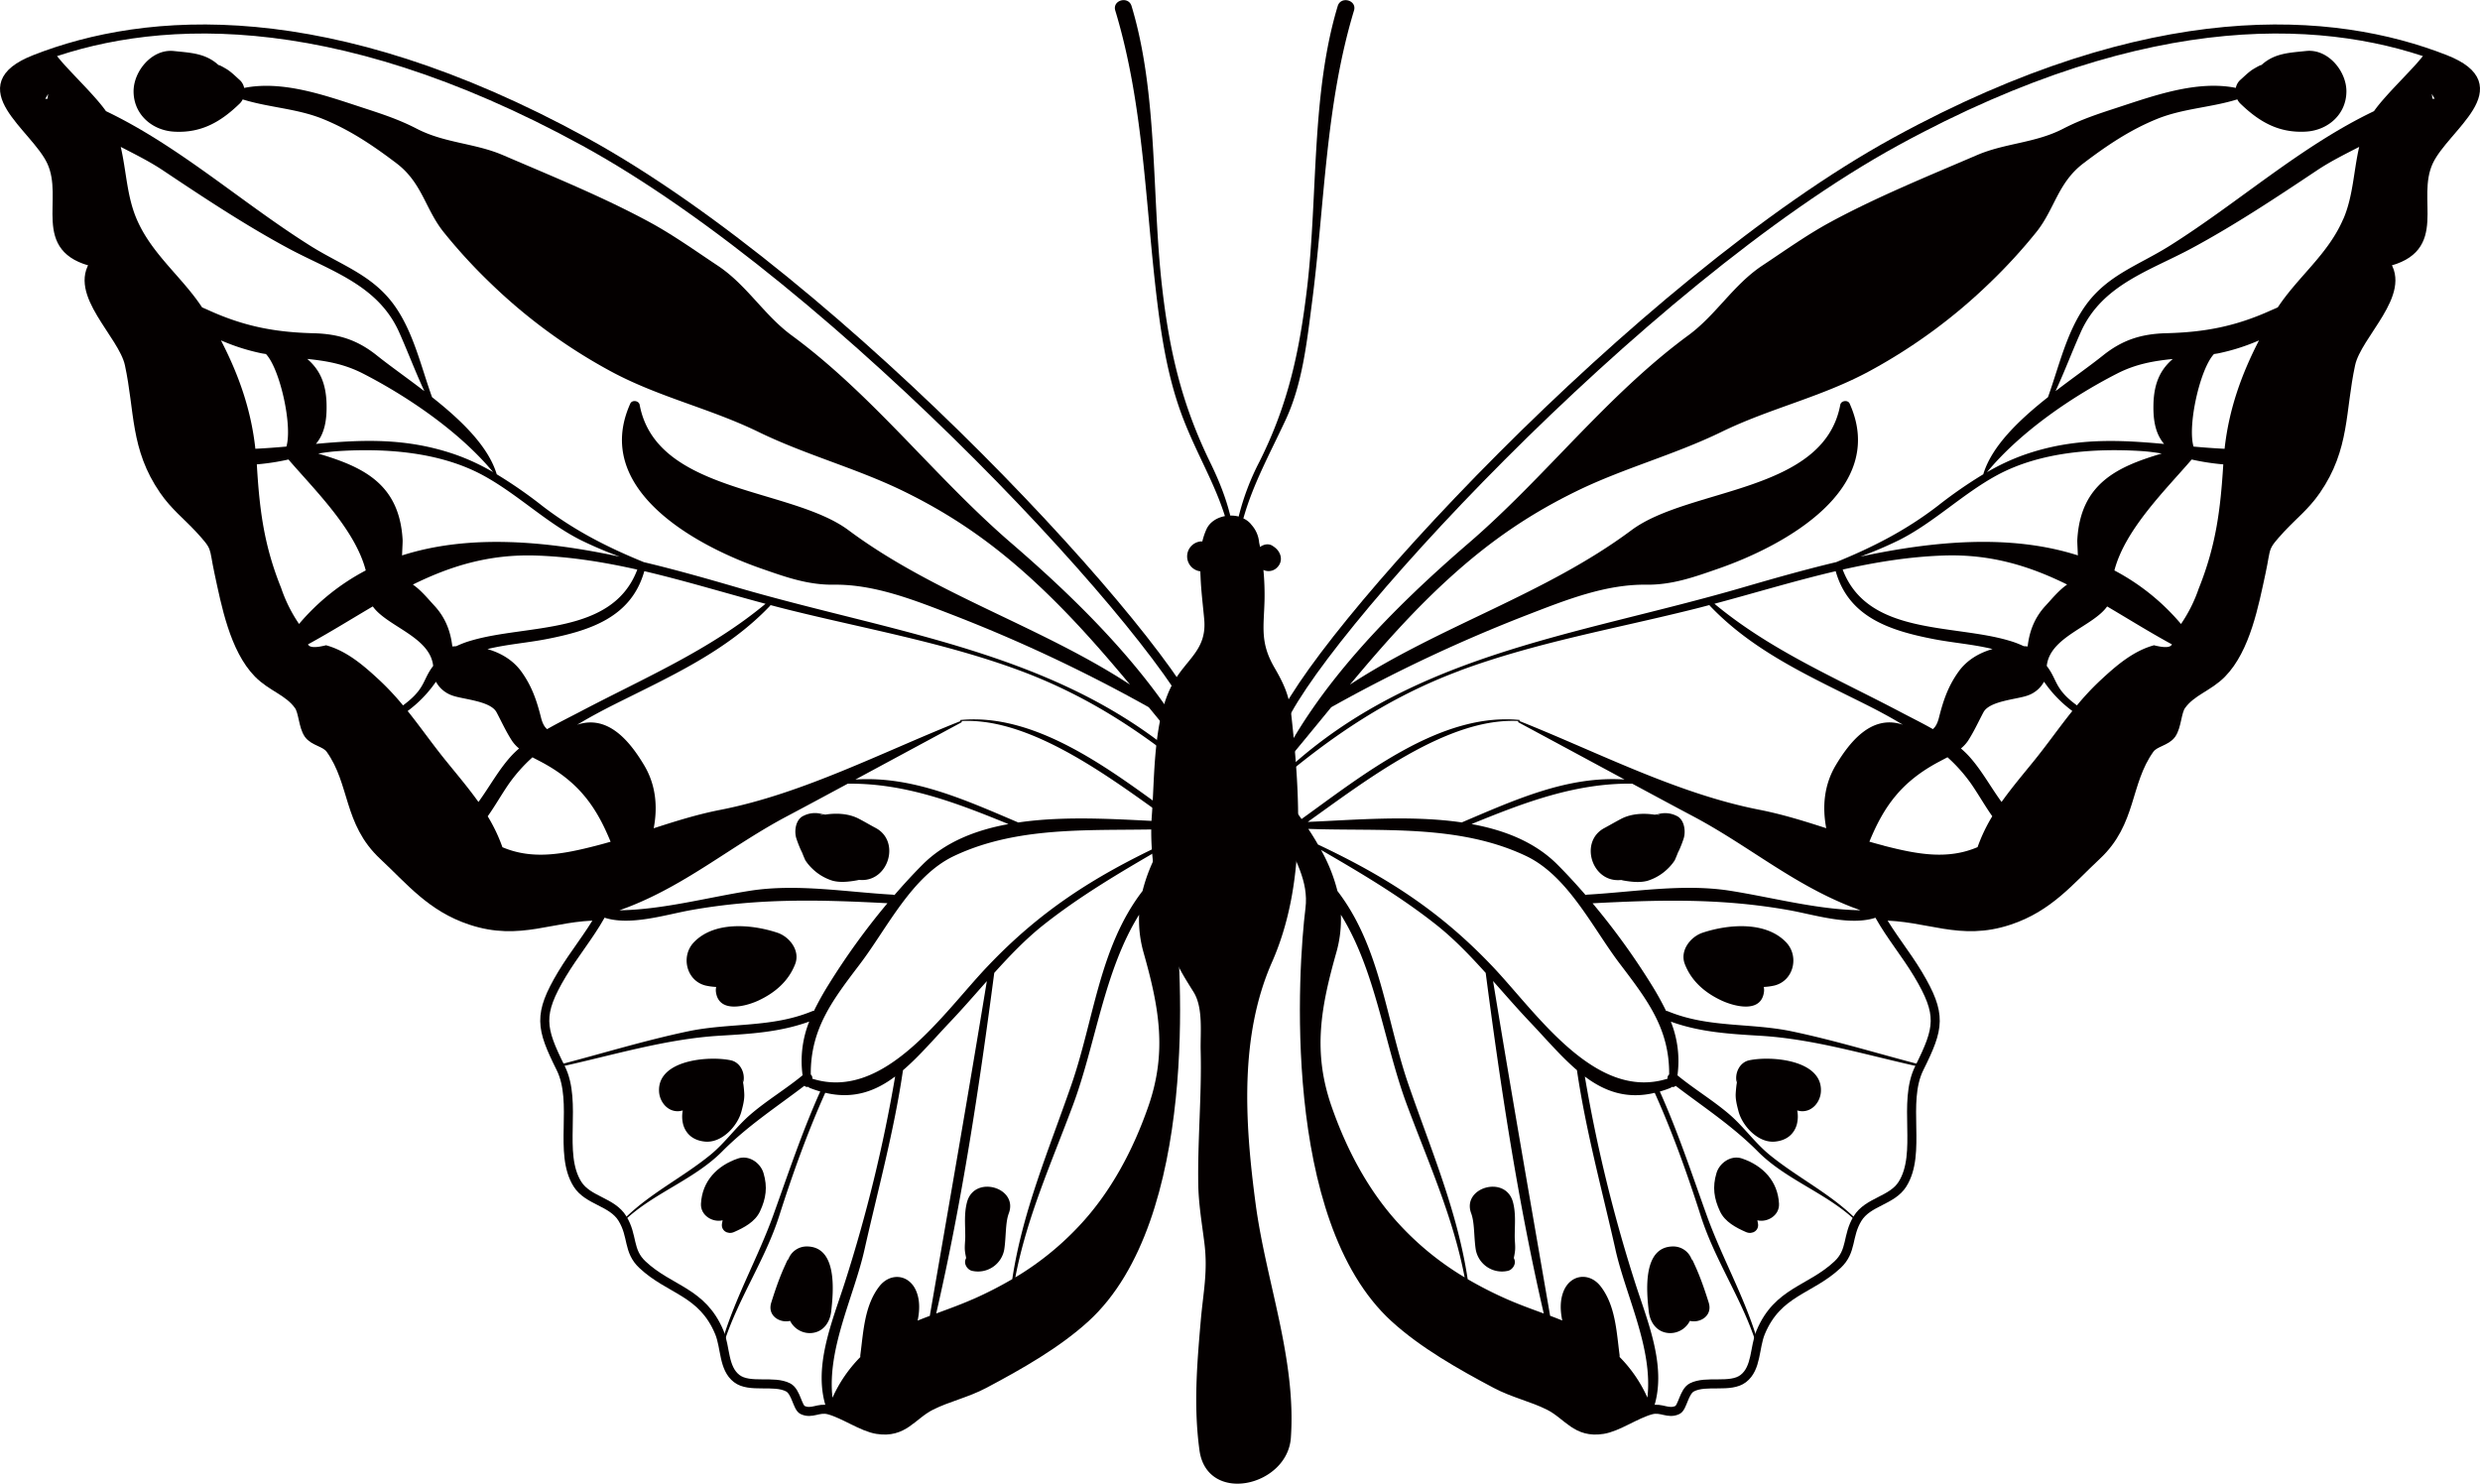 <svg id="图层_1" data-name="图层 1" xmlns="http://www.w3.org/2000/svg" viewBox="0 0 1648.44 986.13"><defs><style>.cls-1{fill:none;stroke:#040000;stroke-linecap:round;stroke-linejoin:round;stroke-width:6.01px;}.cls-2{fill:#040000;}</style></defs><path class="cls-1" d="M1102.58,1422c19,17.31,43.67,31.32,67.18,43.78,11.8,6.26,24.21,8.87,35.34,14.45,12.76,6.4,18.09,18.67,35.92,15.84,9.88-1.57,21.79-10.24,32.09-13,6.87-1.8,11.19,3,17.42.08,3.44-1.61,4.34-12.27,9.58-15,9.55-5,25.64.7,34.21-5.89,8.94-6.87,7.36-20.65,11.54-30.68,11.36-27.28,32.9-27.95,51.09-45,9.86-9.23,6.17-18.92,13.3-30.65,6.88-11.31,22.92-11.83,29.88-22.88,13-20.61-.25-54.19,11.2-77.21,13.27-26.72,15.21-35.44-.86-62.36-8-13.35-18.08-25.47-25.53-38.73,32.35-.09,53.17,13.94,86.27,2.9,26.27-8.75,40.06-26.26,58-43,23.84-22.22,19.12-48.17,35.27-70.82,3.27-4.57,11-5,14.48-9.93,3.63-5.29,3.5-14.77,6.49-19,6.75-9.52,18-12.23,26.94-21.32,16-16.31,21.55-46,26.14-67.17,3.84-17.76.91-16,13.2-29.27,8.23-8.86,16.13-14.8,23.41-25.35,19.41-28.16,16.2-52.58,22.92-83.73,4.29-20,38.16-47.33,22.72-67.65,40.34-9,17.21-41.66,29.12-67.15,10.84-23.19,57.25-49.76,10.91-67.91-74-29-194.67-38.62-365.2,54.7s-390.92,334.29-410.24,390.76,25.75,80.6,20.91,119.21S1030.18,1356,1102.58,1422Z" transform="translate(-175.57 -545.92)"/><path class="cls-2" d="M1800.8,585.43q-6.42-2.49-13.26-4.78c0,.19-.11.38-.14.55-4.7,7.7-25.58,26.74-33.86,38.6-48.86,23.4-89.65,60.43-135.55,89.34-20.94,13.2-41.82,19.52-56.42,40.21-12.37,17.5-17.39,40.12-24.73,60.56-19.08,15.09-37.37,32.47-43,51.27a301.55,301.55,0,0,0-30.16,20.91c-21.54,16.59-43.62,27.7-67.59,37.48-21.55,5.14-42.57,11.15-62.29,16.89C1222.08,969,1108,980.7,1022.42,1065.91c-.52-.67-1-1.35-1.55-2,.08,1.1.25,2.13.38,3.2-.86.87-1.76,1.7-2.62,2.6a.49.49,0,0,0,.69.7c.71-.61,1.41-1.19,2.11-1.78,4.57,32,28.44,52.79,24.84,81.51-4.82,38.62-16.09,205.94,56.31,271.9,19,17.31,43.67,31.32,67.18,43.78,11.8,6.26,24.21,8.87,35.34,14.45,12.76,6.4,18.09,18.67,35.92,15.84,8.86-1.4,19.33-8.49,28.82-11.88a2.47,2.47,0,0,0,4.3-.74c10.27-27.73-3.47-59-11.91-85.52A996,996,0,0,1,1229,1261.5c13.17,9.88,27.85,15.28,46.46,10.83,12,26.72,21.74,54.11,30.66,82,9.14,28.6,26.42,53.72,36,82.24.3.89,1.68.53,1.41-.38-8.64-28.71-23.57-54.72-33.68-82.88-9.91-27.61-19-55.09-31-81.83,2.22-.64,4.47-1.38,6.81-2.31a3.31,3.31,0,0,0,1.17-.79,2.4,2.4,0,0,0,2.5-.72c18.79,14.29,37.79,26.67,54.68,43.67,18.09,18.22,43.84,27,63,44.13.48.4,1.16-.25.7-.69-16.85-16.14-37.86-26.49-55.86-41.18-9.72-7.92-17-18.43-26.45-26.66-11-9.5-23.61-17-34.83-26.22a70.48,70.48,0,0,0-4.4-35.7c19.32,7,38.84,8.17,59.4,9.39,36.27,2.16,71.41,13.1,106.75,20.8a.73.73,0,0,0,.38-1.41c-28.66-7.45-56.94-16.2-86-22.3-27.76-5.82-55.52-2.22-82.43-13.35a2.63,2.63,0,0,0-1.25-.22,194.3,194.3,0,0,0-9.78-17.58,465.83,465.83,0,0,0-39.09-54c45-2.36,85.37-3.43,130.43,4.55,17.3,3.06,42.36,11.31,59.69,4.31.4.12.81.27,1.22.41-.14-.25-.32-.49-.46-.74l0,0c32.34-.09,53.15,13.92,86.24,2.9,26.27-8.75,40.06-26.26,58-43,23.84-22.22,19.12-48.17,35.27-70.82,3.27-4.57,11-5,14.48-9.93,3.63-5.29,3.5-14.77,6.49-19,6.75-9.52,18-12.23,26.94-21.32,16-16.31,21.55-46,26.14-67.17,3.84-17.76.91-16,13.2-29.27,8.23-8.86,16.13-14.8,23.41-25.35,19.41-28.16,16.2-52.58,22.92-83.73,4.29-20,38.16-47.33,22.72-67.65,40.34-9,17.21-41.66,29.12-67.15C1800.73,630.15,1847.14,603.58,1800.8,585.43Zm-218,208.8c12.71-6.51,24.63-8.41,37-9.69-7.83,6.72-12.49,15.5-12.84,30-.28,11.55,1.61,20,7.06,26.47-30.4-2.76-60.07-4.29-93,7.23a144.85,144.85,0,0,0-24.73,11.57C1518.44,833,1552.68,809.63,1582.81,794.23Zm71.43,50c-7-.34-13.85-.86-20.64-1.47-4.12-14.18,4.35-51.74,13.6-61.5,1-.17,1.94-.28,2.93-.48a136.08,136.08,0,0,0,27-8.61C1665.34,795,1657.12,818.07,1654.24,844.22ZM1437.74,905c23.09-11.57,42.28-30.74,65.18-43.17,28.44-15.43,64.31-18.06,95.88-16.09,4.68.3,9.21.91,13.65,1.64-29.35,8.74-54,19.8-56.11,57.35-.08,1.25.19,5.57.37,10.36-44.56-14.26-95.52-9.67-144.61.82A268.27,268.27,0,0,0,1437.74,905Zm97.48,43.56c-7.29,7.9-10.75,17-11.88,27.06-.87-.11-1.77-.11-2.64-.19a61.86,61.86,0,0,0-9.6-3.64c-37.36-11.19-94.07-3.38-110.71-47.27,21.85-4.92,44-8.53,66.87-9.33,32-1.13,57.9,7.23,82.32,19.27C1544.08,938.28,1539.54,943.88,1535.22,948.58Zm-139.49-23c8.58,30.45,35.61,39.46,65.11,45.17,12.93,2.51,26.58,3.49,39.17,6.62-8.94,2.54-17.08,7.33-22.59,15-6.9,9.6-10.13,19.07-13,30.43-1,4-2.38,6.39-4.09,7.78-7.43-4.22-15.15-8-22.1-11.68-42.42-22.33-85.87-40.71-123.09-71.64C1342.17,940.05,1368.74,931.91,1395.73,925.6Zm-250,66.19c49.67-18.47,102.54-27.76,153.83-40.49,4.12-1,8.22-2.08,12.31-3.18.07.15,0,.27.15.4,29.16,30.71,67.28,47.39,104.61,66.16,7.78,3.91,15.82,8.23,23.73,13l-1-.32c-20.3-6.14-34.53,12.2-43.49,27.12-7.89,13.16-9.11,27.78-6.41,42-14.52-4.69-29.09-9.26-44.64-12.3-54.7-10.72-107.76-38.46-159.46-59h0c.44,0,.44-.64,0-.69-52.53-4.93-104,36.69-144.65,65.89-5.55-7.89-11.53-15.64-17.45-23.37C1060.91,1034.92,1098.94,1009.23,1145.76,991.79Zm-100.85,100.46c38.26-27.23,93-69.76,140.31-67-.47-.06-.75.63-.31.86q35.28,19,70.5,38c-37.9-2.5-72.77,13.47-108.18,28.52C1113.08,1087.59,1075.17,1091,1044.91,1092.25Zm61.88,268.69c-21.21-22.51-36-50.53-46.1-79.51-12.71-36.44-7.06-66.15,3.11-102.17a80.1,80.1,0,0,0,3.06-25.29c23.32,37.39,28.77,85.85,44,126.64,14.59,39.09,30.58,74.38,38.29,114.42A194.44,194.44,0,0,1,1106.79,1360.94Zm44.37,35.27c-6.82-45-24.15-85.45-39.24-129s-18.55-91.55-47.33-129a111.29,111.29,0,0,0-10.9-27.28c26.35,15.26,52.67,30.82,76.56,49.73,11.66,9.21,22.44,20.44,32.88,32,10,76.41,21.31,151.42,38.59,226.39-8.19-3-16.48-6-24.75-9.64A258.53,258.53,0,0,1,1151.16,1396.21Zm98.22-19.62c7,31,25,65.7,21.24,98.35a91.69,91.69,0,0,0-18.49-27,9.33,9.33,0,0,0,0-1.3c-2.05-15.37-2.68-32.71-12.51-45.53-7.43-9.7-20.16-8.23-24.76,3.24-2.41,6-2.21,12.87-.83,19.36q-4-1.63-8.07-3.14c-12.82-74.19-25.77-148.18-37.93-222.52,8.15,9.18,16.15,18.41,24.23,26.93,10.69,11.25,20.71,23.08,31.52,32.33C1229.69,1297.66,1240.46,1336.9,1249.38,1376.59Zm35.67-116.39a2.86,2.86,0,0,0-1,2.82c-.08,0-.16,0-.24,0-48,15-87-44-116.17-74.71-35.16-37-70.64-59.58-116-81-2-3.49-4.16-7-6.43-10.39,48.58,1.78,99.75-3.29,144.71,18,27.95,13.26,44.25,47.82,62.28,71.54C1270.63,1210.73,1285.3,1229.71,1285.05,1260.2ZM1325.5,1138c-31.15-4.88-63.79.84-95,2.6a2.79,2.79,0,0,0-1,.27c-6.12-7.09-12.39-13.9-18.74-20.27-14.89-14.93-35-22.87-57.07-26.92,35-14.32,69-27.28,106.8-26.86,13.43,7.23,26.82,14.46,40.3,21.6,36.22,19.17,65.49,44.4,104,59.76,2.49,1,5,1.88,7.41,2.79C1383.35,1150.57,1353.53,1142.42,1325.5,1138Zm102.18-30q-4.82-1.24-9.54-2.62c9.38-22.87,20.92-39.8,46.62-53.31,1.7-.91,3.5-1.83,5.3-2.8a104.89,104.89,0,0,1,16.27,18.44c4.93,7.29,8.89,14.29,13.5,20.78a108.93,108.93,0,0,0-9.78,20.52C1470.17,1117.53,1450.09,1113.82,1427.68,1108.05ZM1506,1079c-7.73-10.55-14-22.52-23-31.85-1.26-1.28-2.62-2.5-4-3.72a24.58,24.58,0,0,0,4.71-5.12c3.94-6.12,6.85-12.52,10.25-18.94,4-7.58,22.08-8.53,29.25-11.1a19.65,19.65,0,0,0,11-9.2l.35.45a81.65,81.65,0,0,0,18.47,19c-8.94,11.13-17,22.76-26.36,34.22C1519.24,1061.86,1512.2,1070.26,1506,1079Zm101.29-104.16c-14,3.85-25.33,13.76-35.7,23.4a175.5,175.5,0,0,0-15.52,16.59c-1.23-1-2.5-1.93-3.72-2.93-11.05-9.26-9.64-14.6-16.31-23.32,2-19.41,30.72-26.22,40.13-39.55,14,8.23,28,17,43.06,25.21C1618.29,976.39,1614.36,976.63,1607.32,974.83Zm29.88-38.05a97.77,97.77,0,0,1-11.9,23.9A148.18,148.18,0,0,0,1581,925.1c7.07-27.34,34.33-53.86,51.37-73.74a155.57,155.57,0,0,0,21,3.23C1651.5,884.76,1648.53,908.37,1637.2,936.78Zm96-245.43c-10,23.48-29.93,38.24-43.57,58.87-1.51.67-3,1.33-4.57,2-23.47,10.63-44,14.54-69.52,15.18-16.42.43-29,4.31-42.06,14.75-8.66,6.93-20.07,14.92-31.59,23.76,5.95-12.81,10.88-26,16.72-39.07,14.13-31.81,46-40.85,74.32-56.18,28.53-15.41,55.84-33.54,82.81-51.54,8.75-5.85,18.43-10.64,28-15.57C1740,659.56,1739.74,676.13,1733.23,691.35Zm59.22-79.81c-.14-1.08-.28-2.16-.42-3.26.6,1.11,1.25,2.21,1.94,3.26Z" transform="translate(-175.57 -545.92)"/><path class="cls-2" d="M1023,1061.17c12.84-15.05,25.13-30.17,37.43-45.15a1024.6,1024.6,0,0,1,131.1-61.68c24.8-9.58,51.27-20.11,78.2-19.77,17.35.23,32.17-5.13,48.35-10.78,43.94-15.33,112.47-52.88,86.94-109.6-1.19-2.65-5.72-2-6.23.81-11,58.92-100.55,54.83-138.85,83.38C1202.72,941,1132.3,962.12,1072.87,1001c21.3-25.53,43.2-50.37,68.71-73.21s50.9-40.22,81.49-55.2c31.47-15.45,65.14-24.19,96.84-39.62,32.51-15.84,66.58-23.1,98.77-40.62a363.42,363.42,0,0,0,79.51-58.44,355.63,355.63,0,0,0,30.9-33.7c12.24-15.26,14.24-32.78,31.32-45.74,15.45-11.74,30.86-22.15,48.94-29.5,17.33-7,35.74-7.53,53.35-13a10.15,10.15,0,0,0,1.89,2.68c12,11.6,25,19.88,43.83,18.75,14.57-.88,26.79-11.52,26.79-26.8,0-13.41-12.24-28.37-26.79-26.79-10.85,1.17-20.77,1.36-29.37,9.06-.14.12-.22.22-.34.31-.17-.17-1.35.28-5,2.44-3.27,1.91-6.27,5-9.09,7.49a9.62,9.62,0,0,0-2.91,5.22c-26-5.18-54.47,5.19-79,13.2-12.67,4.15-23.87,7.79-35.69,13.91-18.53,9.63-38.54,9.51-57.35,17.58-32.57,14-66.74,27.85-97.85,44.75-15.43,8.39-30.06,18.88-44.71,28.58-19.43,12.85-30.82,32.89-49.37,46.51-54.08,39.75-95,94.14-145.74,137.88-48.76,42-102,94.84-129.32,154C1022.53,1061.1,1022.83,1061.39,1023,1061.17Z" transform="translate(-175.57 -545.92)"/><path class="cls-2" d="M1289.9,1088.2A16.84,16.84,0,0,0,1278,1087c-.83.18-1.67.31-2.52.46-7.4-1.14-15.51-.76-22.21,2.68-3.83,2-7.5,4.16-11.3,6.2-16.42,8.72-8.81,35,9.36,34.61.85,0,1.36-.05,1.72-.08s.77.17,1.43.3c5.13.92,11.06,1.62,16.18.22a33.44,33.44,0,0,0,13.43-8,31.56,31.56,0,0,0,4.7-5.66c2.42-5.64,2.77-6.53,1.06-2.71.63-1.46,1.24-2.91,1.85-4.37-1,2.55-1.1,2.8-.17.74a78.37,78.37,0,0,0,3.06-7.8C1296.26,1098.78,1295.3,1090.59,1289.9,1088.2Zm-13.35-.66h0C1279.15,1087.52,1279.89,1088.14,1276.55,1087.54Z" transform="translate(-175.57 -545.92)"/><path class="cls-2" d="M1362.76,1172.24c-13.57-14.14-38.42-12-55.48-6.33-8.06,2.68-15.29,11.9-11.82,20.84,4.46,11.53,13.63,19.28,24.72,24.37,8.81,4,26.38,8.37,27.93-6.23a9.23,9.23,0,0,0-.2-2.93,39.65,39.65,0,0,0,7.3-1C1368,1197.61,1371.55,1181.38,1362.76,1172.24Z" transform="translate(-175.57 -545.92)"/><path class="cls-2" d="M1385.92,1271.5c1.14-21.1-33-23.88-47.64-20.8-6.51,1.39-9.79,8.67-8.34,14.7.5-2.8.46-2.19-.14,1.81-.22,1.79-.39,3.56-.5,5.36-.27,4,.81,8.12,1.83,12,2.57,9.89,13.13,21.22,24.2,20.19,6.92-.64,12.32-4.15,14.46-11a21.19,21.19,0,0,0,.38-9.72,15.78,15.78,0,0,0,2.69.5C1380.26,1285,1385.56,1278.3,1385.92,1271.5Z" transform="translate(-175.57 -545.92)"/><path class="cls-2" d="M1358.07,1346.07c-.77-15-10.64-25.32-24.56-30.08-7.23-2.49-14.93,2.77-17,9.64-2.79,9.27-1.71,16.92,2.35,25.54,3.27,6.94,10.58,10.77,17.29,13.72,4.24,1.86,9-1.13,7.87-6.06-.12-.55-.23-1.18-.34-1.76C1350.42,1358.66,1358.46,1353.79,1358.07,1346.07Z" transform="translate(-175.57 -545.92)"/><path class="cls-2" d="M1288,1374.45c-20.85-.19-18,30-16.5,43.2.89,7.79,5.87,14.4,14.4,14.4a14.71,14.71,0,0,0,12.92-8.14c6.88,1.69,15.3-3.49,12.5-12.19-2-6.4-4.15-12.79-6.67-19q-1.26-3.09-2.67-6.16c-.36-.77-2.44-5.59-1.68-2.6A13,13,0,0,0,1288,1374.45Z" transform="translate(-175.57 -545.92)"/><path class="cls-2" d="M1182.4,1367.8c0-7.77.86-15.37-1.22-23-5-18.06-34.17-9.53-27.72,7.65,2.32,6.22,1.74,15.55,3,23.86a17.67,17.67,0,0,0,21.49,14.32c3-.72,5.43-4.48,4.25-7.5-.39-1-.36-1.3-.53-.28.33-1.88.74-3.54.93-5.51C1182.92,1374.2,1182.4,1371,1182.4,1367.8Z" transform="translate(-175.57 -545.92)"/><path class="cls-1" d="M897,1422c-19,17.31-43.67,31.32-67.18,43.78-11.82,6.26-24.23,8.87-35.35,14.45-12.77,6.4-18.09,18.67-35.92,15.84-9.89-1.57-21.79-10.24-32.09-13-6.87-1.8-11.19,3-17.42.08-3.44-1.61-4.33-12.27-9.58-15-9.54-5-25.65.7-34.21-5.89-8.94-6.87-7.36-20.65-11.54-30.68-11.38-27.28-32.9-27.95-51.09-45-9.86-9.23-6.16-18.92-13.3-30.65-6.87-11.31-22.92-11.83-29.9-22.88-13-20.61.27-54.19-11.17-77.21-13.28-26.72-15.22-35.44.86-62.36,8-13.35,18.08-25.47,25.53-38.73-32.36-.09-53.17,13.94-86.28,2.9-26.26-8.75-40.05-26.26-58-43-23.82-22.22-19.09-48.17-35.25-70.82-3.27-4.57-11.05-5-14.47-9.93-3.64-5.29-3.51-14.77-6.5-19-6.75-9.52-18-12.23-26.94-21.32-16-16.31-21.57-46-26.14-67.17-3.83-17.76-.91-16-13.19-29.27-8.24-8.86-16.14-14.8-23.42-25.35-19.41-28.16-16.2-52.58-22.91-83.73-4.29-20-38.16-47.33-22.73-67.65-40.34-9-17.2-41.66-29.11-67.15-10.85-23.19-57.26-49.76-10.91-67.91,74-29,194.66-38.62,365.2,54.7S954.9,974.42,974.21,1030.89s-25.75,80.6-20.91,119.21S969.39,1356,897,1422Z" transform="translate(-175.57 -545.92)"/><path class="cls-2" d="M209.69,653.34c11.91,25.49-11.23,58.2,29.11,67.15-15.43,20.32,18.44,47.69,22.73,67.65,6.71,31.15,3.5,55.57,22.91,83.73,7.28,10.55,15.18,16.49,23.42,25.35,12.28,13.23,9.36,11.51,13.19,29.27,4.57,21.12,10.14,50.86,26.14,67.17,8.91,9.09,20.19,11.8,26.94,21.32,3,4.21,2.86,13.69,6.5,19,3.42,5,11.2,5.36,14.47,9.93,16.16,22.65,11.43,48.6,35.25,70.82,18,16.74,31.75,34.25,58,43,33.09,11,53.91-3,86.23-2.9a0,0,0,0,1,0,0c-.14.25-.31.49-.45.74.4-.14.81-.29,1.22-.41,17.32,7,42.38-1.25,59.68-4.31,45.06-8,85.46-6.91,130.42-4.55a468,468,0,0,0-39.07,54,194.71,194.71,0,0,0-9.8,17.58,2.63,2.63,0,0,0-1.24.22c-26.9,11.13-54.67,7.53-82.42,13.35-29,6.1-57.31,14.85-86,22.3a.73.73,0,0,0,.38,1.41c35.33-7.7,70.48-18.64,106.75-20.8,20.57-1.22,40.07-2.38,59.4-9.39a70.7,70.7,0,0,0-4.41,35.7c-11.21,9.25-23.84,16.72-34.82,26.22-9.5,8.23-16.74,18.74-26.45,26.66-18,14.69-39,25-55.86,41.18-.45.44.22,1.09.69.69,19.17-17.11,44.9-25.91,63-44.13,16.89-17,35.9-29.38,54.68-43.67a2.4,2.4,0,0,0,2.5.72,3.27,3.27,0,0,0,1.16.79c2.35.93,4.6,1.67,6.83,2.31-12,26.74-21.15,54.22-31.06,81.83-10.11,28.16-25,54.17-33.67,82.88-.28.91,1.11,1.27,1.41.38,9.55-28.52,26.83-53.64,36-82.24,8.92-27.88,18.66-55.27,30.66-82,18.61,4.45,33.3-.95,46.46-10.83a993,993,0,0,1-33.28,136.43c-8.43,26.53-22.18,57.79-11.91,85.52a2.47,2.47,0,0,0,4.31.74c9.48,3.39,20,10.48,28.81,11.88,17.83,2.83,23.15-9.44,35.92-15.84,11.12-5.58,23.53-8.19,35.35-14.45C853.33,1453.32,878,1439.31,897,1422c72.39-66,61.12-233.28,56.3-271.9-3.6-28.72,20.27-49.52,24.84-81.51.7.59,1.41,1.17,2.11,1.78a.49.49,0,0,0,.69-.7c-.86-.9-1.75-1.73-2.61-2.6.12-1.07.29-2.1.37-3.2-.51.69-1,1.37-1.55,2C891.6,980.7,777.49,969,665.8,936.46c-19.73-5.74-40.75-11.75-62.32-16.89-23.94-9.78-46-20.89-67.57-37.48a302.7,302.7,0,0,0-30.16-20.91c-5.65-18.8-23.93-36.18-43-51.27-7.34-20.44-12.37-43.06-24.73-60.56-14.61-20.69-35.49-27-56.43-40.21C335.69,680.23,294.88,643.2,246,619.8c-8.28-11.86-29.16-30.9-33.86-38.6,0-.17-.09-.36-.14-.55-4.55,1.52-9,3.12-13.25,4.78C152.43,603.58,198.84,630.15,209.69,653.34ZM503.36,859.77a144.94,144.94,0,0,0-24.74-11.57c-33-11.52-62.65-10-93.05-7.23,5.43-6.45,7.34-14.92,7.06-26.47-.34-14.46-5-23.24-12.83-30,12.33,1.28,24.26,3.18,37,9.69C446.88,809.63,481.13,833,503.36,859.77ZM322.43,772.16a136.38,136.38,0,0,0,27,8.61c1,.2,1.94.31,2.92.48,9.25,9.76,17.72,47.32,13.6,61.5-6.79.61-13.66,1.13-20.64,1.47C342.45,818.07,334.23,795,322.43,772.16Zm265,143.77c-49.08-10.49-100.05-15.08-144.61-.82.17-4.79.45-9.11.37-10.36-2.11-37.55-26.76-48.61-56.11-57.35,4.45-.73,9-1.34,13.65-1.64,31.57-2,67.43.66,95.87,16.09,22.92,12.43,42.11,31.6,65.19,43.17A268.27,268.27,0,0,0,587.47,915.93ZM450,934.48c24.41-12,50.33-20.4,82.31-19.27,22.89.8,45,4.41,66.87,9.33-16.64,43.89-73.35,36.08-110.71,47.27a61.34,61.34,0,0,0-9.59,3.64c-.88.08-1.77.08-2.65.19-1.13-10-4.59-19.16-11.88-27.06C460,943.88,455.49,938.28,450,934.48Zm234.42,12.78c-37.22,30.93-80.67,49.31-123.09,71.64-7,3.65-14.66,7.46-22.1,11.68-1.71-1.39-3.11-3.83-4.08-7.78-2.87-11.36-6.09-20.83-13-30.43-5.51-7.65-13.65-12.44-22.58-15,12.58-3.13,26.22-4.11,39.16-6.62,29.5-5.71,56.54-14.72,65.11-45.17C630.81,931.91,657.41,940.05,684.42,947.26ZM976.29,1067c-5.91,7.73-11.89,15.48-17.47,23.37-40.64-29.2-92.11-70.82-144.62-65.89-.44,0-.46.72,0,.69h0c-51.72,20.49-104.77,48.23-159.47,59-15.54,3-30.12,7.61-44.64,12.3,2.71-14.23,1.49-28.85-6.42-42-8.95-14.92-23.18-33.26-43.48-27.12l-1,.32c7.9-4.74,15.95-9.06,23.73-13,37.33-18.77,75.43-35.45,104.6-66.16.11-.13.08-.25.16-.4,4.08,1.1,8.18,2.15,12.3,3.18,51.28,12.73,104.17,22,153.82,40.49C900.63,1009.23,938.65,1034.92,976.29,1067Zm-123.95,25.6c-35.4-15.05-70.28-31-108.19-28.52q35.26-19,70.5-38c.45-.23.17-.92-.3-.86,47.35-2.72,102.06,39.81,140.31,67C924.4,1091,886.49,1087.59,852.34,1092.64ZM850.45,1395c7.7-40,23.69-75.33,38.28-114.42,15.22-40.79,20.66-89.25,44-126.64a80.08,80.08,0,0,0,3,25.29c10.17,36,15.82,65.73,3.11,102.17-10.11,29-24.88,57-46.09,79.51A194.44,194.44,0,0,1,850.45,1395Zm-27.85,14.34C814.34,1413,806,1416,797.86,1419c17.27-75,28.54-150,38.58-226.39,10.44-11.57,21.22-22.8,32.87-32,23.9-18.91,50.23-34.47,76.57-49.73A110.86,110.86,0,0,0,935,1138.16c-28.79,37.49-32.19,85.34-47.34,129s-32.41,84-39.24,129A258.53,258.53,0,0,1,822.6,1409.37Zm-46.83-152c10.81-9.25,20.83-21.08,31.51-32.33,8.09-8.52,16.09-17.75,24.24-26.93-12.17,74.34-25.1,148.33-37.92,222.52-2.73,1-5.42,2.05-8.09,3.14,1.39-6.49,1.59-13.38-.82-19.36-4.6-11.47-17.33-12.94-24.76-3.24-9.83,12.82-10.46,30.16-12.51,45.53a9.33,9.33,0,0,0,0,1.3,92.11,92.11,0,0,0-18.5,27c-3.71-32.65,14.29-67.34,21.25-98.35C759.12,1336.9,769.88,1297.66,775.77,1257.35Zm-28.41-70.86c18-23.72,34.34-58.28,62.28-71.54,45-21.32,96.12-16.25,144.72-18-2.27,3.42-4.39,6.9-6.43,10.39-45.41,21.44-80.89,44-116,81C802.68,1219,763.69,1278,715.71,1263c-.09,0-.15,0-.23,0a2.91,2.91,0,0,0-1-2.82C714.27,1229.71,728.94,1210.73,747.36,1186.49Zm-160-35.49c2.48-.91,4.93-1.8,7.42-2.79,38.52-15.36,67.79-40.59,104-59.76,13.48-7.14,26.88-14.37,40.31-21.6,37.83-.42,71.84,12.54,106.79,26.86-22,4-42.18,12-57.07,26.92-6.35,6.37-12.61,13.18-18.73,20.27a2.85,2.85,0,0,0-1-.27c-31.19-1.76-63.84-7.48-95-2.6C646,1142.42,616.22,1150.57,587.36,1151Zm-77.84-41.94a108.93,108.93,0,0,0-9.78-20.52c4.62-6.49,8.58-13.49,13.51-20.78a104.83,104.83,0,0,1,16.26-18.44c1.8,1,3.6,1.89,5.31,2.8,25.7,13.51,37.23,30.44,46.61,53.31-3.15.91-6.32,1.79-9.55,2.62C549.48,1113.82,529.4,1117.53,509.52,1109.06Zm-36.62-56.3c-9.4-11.46-17.43-23.09-26.36-34.22a82.26,82.26,0,0,0,18.47-19l.34-.45a19.67,19.67,0,0,0,11,9.2c7.19,2.57,25.27,3.52,29.27,11.1,3.4,6.42,6.31,12.82,10.26,18.94a24,24,0,0,0,4.71,5.12c-1.4,1.22-2.74,2.44-4,3.72-9,9.33-15.3,21.3-23,31.85C487.37,1070.26,480.31,1061.86,472.9,1052.76Zm-92.59-78.53c15-8.2,29.07-17,43.06-25.21,9.41,13.33,38.1,20.14,40.13,39.55-6.66,8.72-5.26,14.06-16.32,23.32-1.21,1-2.47,2-3.71,2.93A176.69,176.69,0,0,0,428,998.23c-10.38-9.64-21.67-19.55-35.7-23.4C385.2,976.63,381.28,976.39,380.31,974.23Zm-34-119.64a154.7,154.7,0,0,0,21-3.23c17.06,19.88,44.31,46.4,51.38,73.74a148.18,148.18,0,0,0-44.34,35.58,97.77,97.77,0,0,1-11.9-23.9C351,908.37,348.05,884.76,346.28,854.59Zm-90.45-211c9.55,4.93,19.22,9.72,28,15.57,26.95,18,54.28,36.13,82.82,51.54C395,726,426.8,735.06,440.93,766.87c5.84,13.12,10.76,26.26,16.72,39.07-11.52-8.84-22.93-16.83-31.59-23.76C413,771.74,400.43,767.86,384,767.43c-25.55-.64-46.07-4.55-69.53-15.18-1.54-.7-3.05-1.36-4.57-2-13.64-20.63-33.53-35.39-43.56-58.87C259.84,676.13,259.57,659.56,255.83,643.58Zm-50.23-32c.69-1,1.33-2.15,1.94-3.26-.14,1.1-.28,2.18-.42,3.26Z" transform="translate(-175.57 -545.92)"/><path class="cls-2" d="M976.54,1061.17c-12.82-15.05-25.1-30.17-37.41-45.15A1024,1024,0,0,0,808,954.34c-24.79-9.58-51.26-20.11-78.2-19.77-17.36.23-32.17-5.13-48.35-10.78-43.94-15.33-112.46-52.88-86.93-109.6,1.19-2.65,5.71-2,6.23.81,11,58.92,100.55,54.83,138.85,83.38C796.85,941,867.26,962.12,926.69,1001c-21.29-25.53-43.2-50.37-68.7-73.21s-50.9-40.22-81.49-55.2C745,857.17,711.36,848.43,679.66,833c-32.52-15.84-66.58-23.1-98.76-40.62a362.76,362.76,0,0,1-79.52-58.44,356.87,356.87,0,0,1-30.89-33.7c-12.25-15.26-14.25-32.78-31.32-45.74-15.47-11.74-30.87-22.15-48.95-29.5-17.33-7-35.73-7.53-53.34-13a10,10,0,0,1-1.9,2.68c-12,11.6-25,19.88-43.82,18.75-14.59-.88-26.8-11.52-26.8-26.8,0-13.41,12.24-28.37,26.8-26.79,10.84,1.17,20.77,1.36,29.36,9.06.14.12.22.22.34.31.16-.17,1.35.28,5,2.44,3.27,1.91,6.28,5,9.09,7.49a9.62,9.62,0,0,1,2.91,5.22c26-5.18,54.47,5.19,79,13.2,12.68,4.15,23.89,7.79,35.71,13.91,18.53,9.63,38.53,9.51,57.34,17.58,32.56,14,66.75,27.85,97.85,44.75,15.43,8.39,30.07,18.88,44.7,28.58,19.43,12.85,30.84,32.89,49.37,46.51,54.09,39.75,95,94.14,145.75,137.88,48.75,42,102,94.84,129.32,154C977,1061.1,976.75,1061.39,976.54,1061.17Z" transform="translate(-175.57 -545.92)"/><path class="cls-2" d="M705,1103.52a73.84,73.84,0,0,0,3.07,7.8q1.38,3.09-.18-.74c.61,1.46,1.22,2.91,1.85,4.37-1.71-3.82-1.36-2.93,1.07,2.71a31.09,31.09,0,0,0,4.69,5.66,33.38,33.38,0,0,0,13.43,8c5.12,1.4,11.05.7,16.17-.22l1.44-.3c.36,0,.88.06,1.72.08,18.17.36,25.78-25.89,9.36-34.61-3.8-2-7.46-4.21-11.32-6.2-6.68-3.44-14.79-3.82-22.19-2.68-.85-.15-1.69-.28-2.54-.46a16.8,16.8,0,0,0-11.86,1.25C704.25,1090.59,703.31,1098.78,705,1103.52Zm18.08-16h0C719.67,1088.14,720.42,1087.52,723,1087.54Z" transform="translate(-175.57 -545.92)"/><path class="cls-2" d="M636.81,1172.24c13.57-14.14,38.41-12,55.49-6.33,8.06,2.68,15.29,11.9,11.81,20.84-4.46,11.53-13.63,19.28-24.71,24.37-8.83,4-26.39,8.37-28-6.23a9.85,9.85,0,0,1,.22-2.93,39.3,39.3,0,0,1-7.29-1C631.63,1197.61,628,1181.38,636.81,1172.24Z" transform="translate(-175.57 -545.92)"/><path class="cls-2" d="M613.64,1271.5c-1.13-21.1,33-23.88,47.65-20.8,6.51,1.39,9.8,8.67,8.34,14.7-.52-2.8-.47-2.19.14,1.81.22,1.79.39,3.56.49,5.36.28,4-.8,8.12-1.82,12-2.58,9.89-13.13,21.22-24.21,20.19-6.91-.64-12.31-4.15-14.45-11a21.06,21.06,0,0,1-.38-9.72,16,16,0,0,1-2.69.5C619.31,1285,614,1278.3,613.64,1271.5Z" transform="translate(-175.57 -545.92)"/><path class="cls-2" d="M641.5,1346.07c.77-15,10.65-25.32,24.56-30.08,7.23-2.49,14.92,2.77,17,9.64,2.79,9.27,1.71,16.92-2.34,25.54-3.27,6.94-10.58,10.77-17.3,13.72-4.24,1.86-9-1.13-7.87-6.06.12-.55.22-1.18.34-1.76C649.14,1358.66,641.11,1353.79,641.5,1346.07Z" transform="translate(-175.57 -545.92)"/><path class="cls-2" d="M711.56,1374.45c20.85-.19,18,30,16.5,43.2-.89,7.79-5.87,14.4-14.4,14.4a14.7,14.7,0,0,1-12.91-8.14c-6.89,1.69-15.31-3.49-12.51-12.19,2-6.4,4.15-12.79,6.67-19,.84-2.06,1.74-4.11,2.68-6.16.36-.77,2.44-5.59,1.67-2.6A13,13,0,0,1,711.56,1374.45Z" transform="translate(-175.57 -545.92)"/><path class="cls-2" d="M817.17,1367.8c0-7.77-.86-15.37,1.22-23,5-18.06,34.17-9.53,27.72,7.65-2.33,6.22-1.74,15.55-3,23.86a17.69,17.69,0,0,1-21.51,14.32c-3-.72-5.42-4.48-4.26-7.5.41-1,.38-1.3.55-.28-.33-1.88-.74-3.54-.94-5.51C816.65,1374.2,817.17,1371,817.17,1367.8Z" transform="translate(-175.57 -545.92)"/><path class="cls-2" d="M944.82,747c3.27,26.5,7.65,52.48,17.31,77.46,9,23.22,20.74,42.53,27.64,64.52-5.28,1-10.11,3.93-12.29,8.77a44.56,44.56,0,0,0-2.74,8.11c-.22,0-.44-.08-.66-.08a10,10,0,0,0-.64,19.91c0,1.17.08,2.35.13,3.57.36,9.4,1.56,18.8,2.42,28.17,1.87,20-11.06,26.05-20.12,41.5-13.9,23.72-12.68,62.15-14.67,88.89-2.25,30.33,5.31,59.82,13.13,88.87,2.74,10.16,9.17,19.91,14.64,28.71,6.51,10.48,4.36,27.31,4.68,39,.76,29.61-2.1,59.24-1.6,88.9.23,13.1,2.41,25.67,4.05,38.71,2.43,19.17-.75,32.76-2.39,51.73-2.54,29.27-4.82,56.85-.88,86.06,4.9,36.47,58.53,24.37,60.78-8.24,3.63-52.64-16.61-104-23.45-155.57-7.09-53.4-10.91-111.08,10.91-160.54,22.67-51.42,18.71-111.12,12.7-165.38-1.35-12.2-5.06-20-11.16-30.53-9.52-16.42-7-26.87-6.53-44a172,172,0,0,0-.73-20.77,8,8,0,0,0,9.17-1.68c4.19-4.21,2.61-10.17-1.72-13.4l-.9-.64c-2.83-2.11-6.2-1.44-8.78.44-.19-1-.41-2-.62-3a19.91,19.91,0,0,0-4.86-11.46c-.26-.32-.53-.64-.81-1a14.43,14.43,0,0,0-4.8-3.51c6.33-22.64,17.65-43.1,28.11-65.55,11.22-24.09,14.1-51.82,17.5-77.9,8.48-65.24,8.82-131,27.92-194.14,2.1-6.91-8.72-9.87-10.82-3-17.62,58.34-13.22,125.75-20.22,186.12-5,42.73-12.51,78.36-31.93,117a165.08,165.08,0,0,0-13.68,36.21,20.81,20.81,0,0,0-5.59-.63c-2.94-11.91-7.51-23.41-13.46-35.58-19-39-27.05-74.09-31.93-117-6.87-60.34-2.61-127.83-20.22-186.12-2.1-6.9-12.92-3.94-10.82,3C935.94,615.81,936.8,681.78,944.82,747Z" transform="translate(-175.57 -545.92)"/></svg>